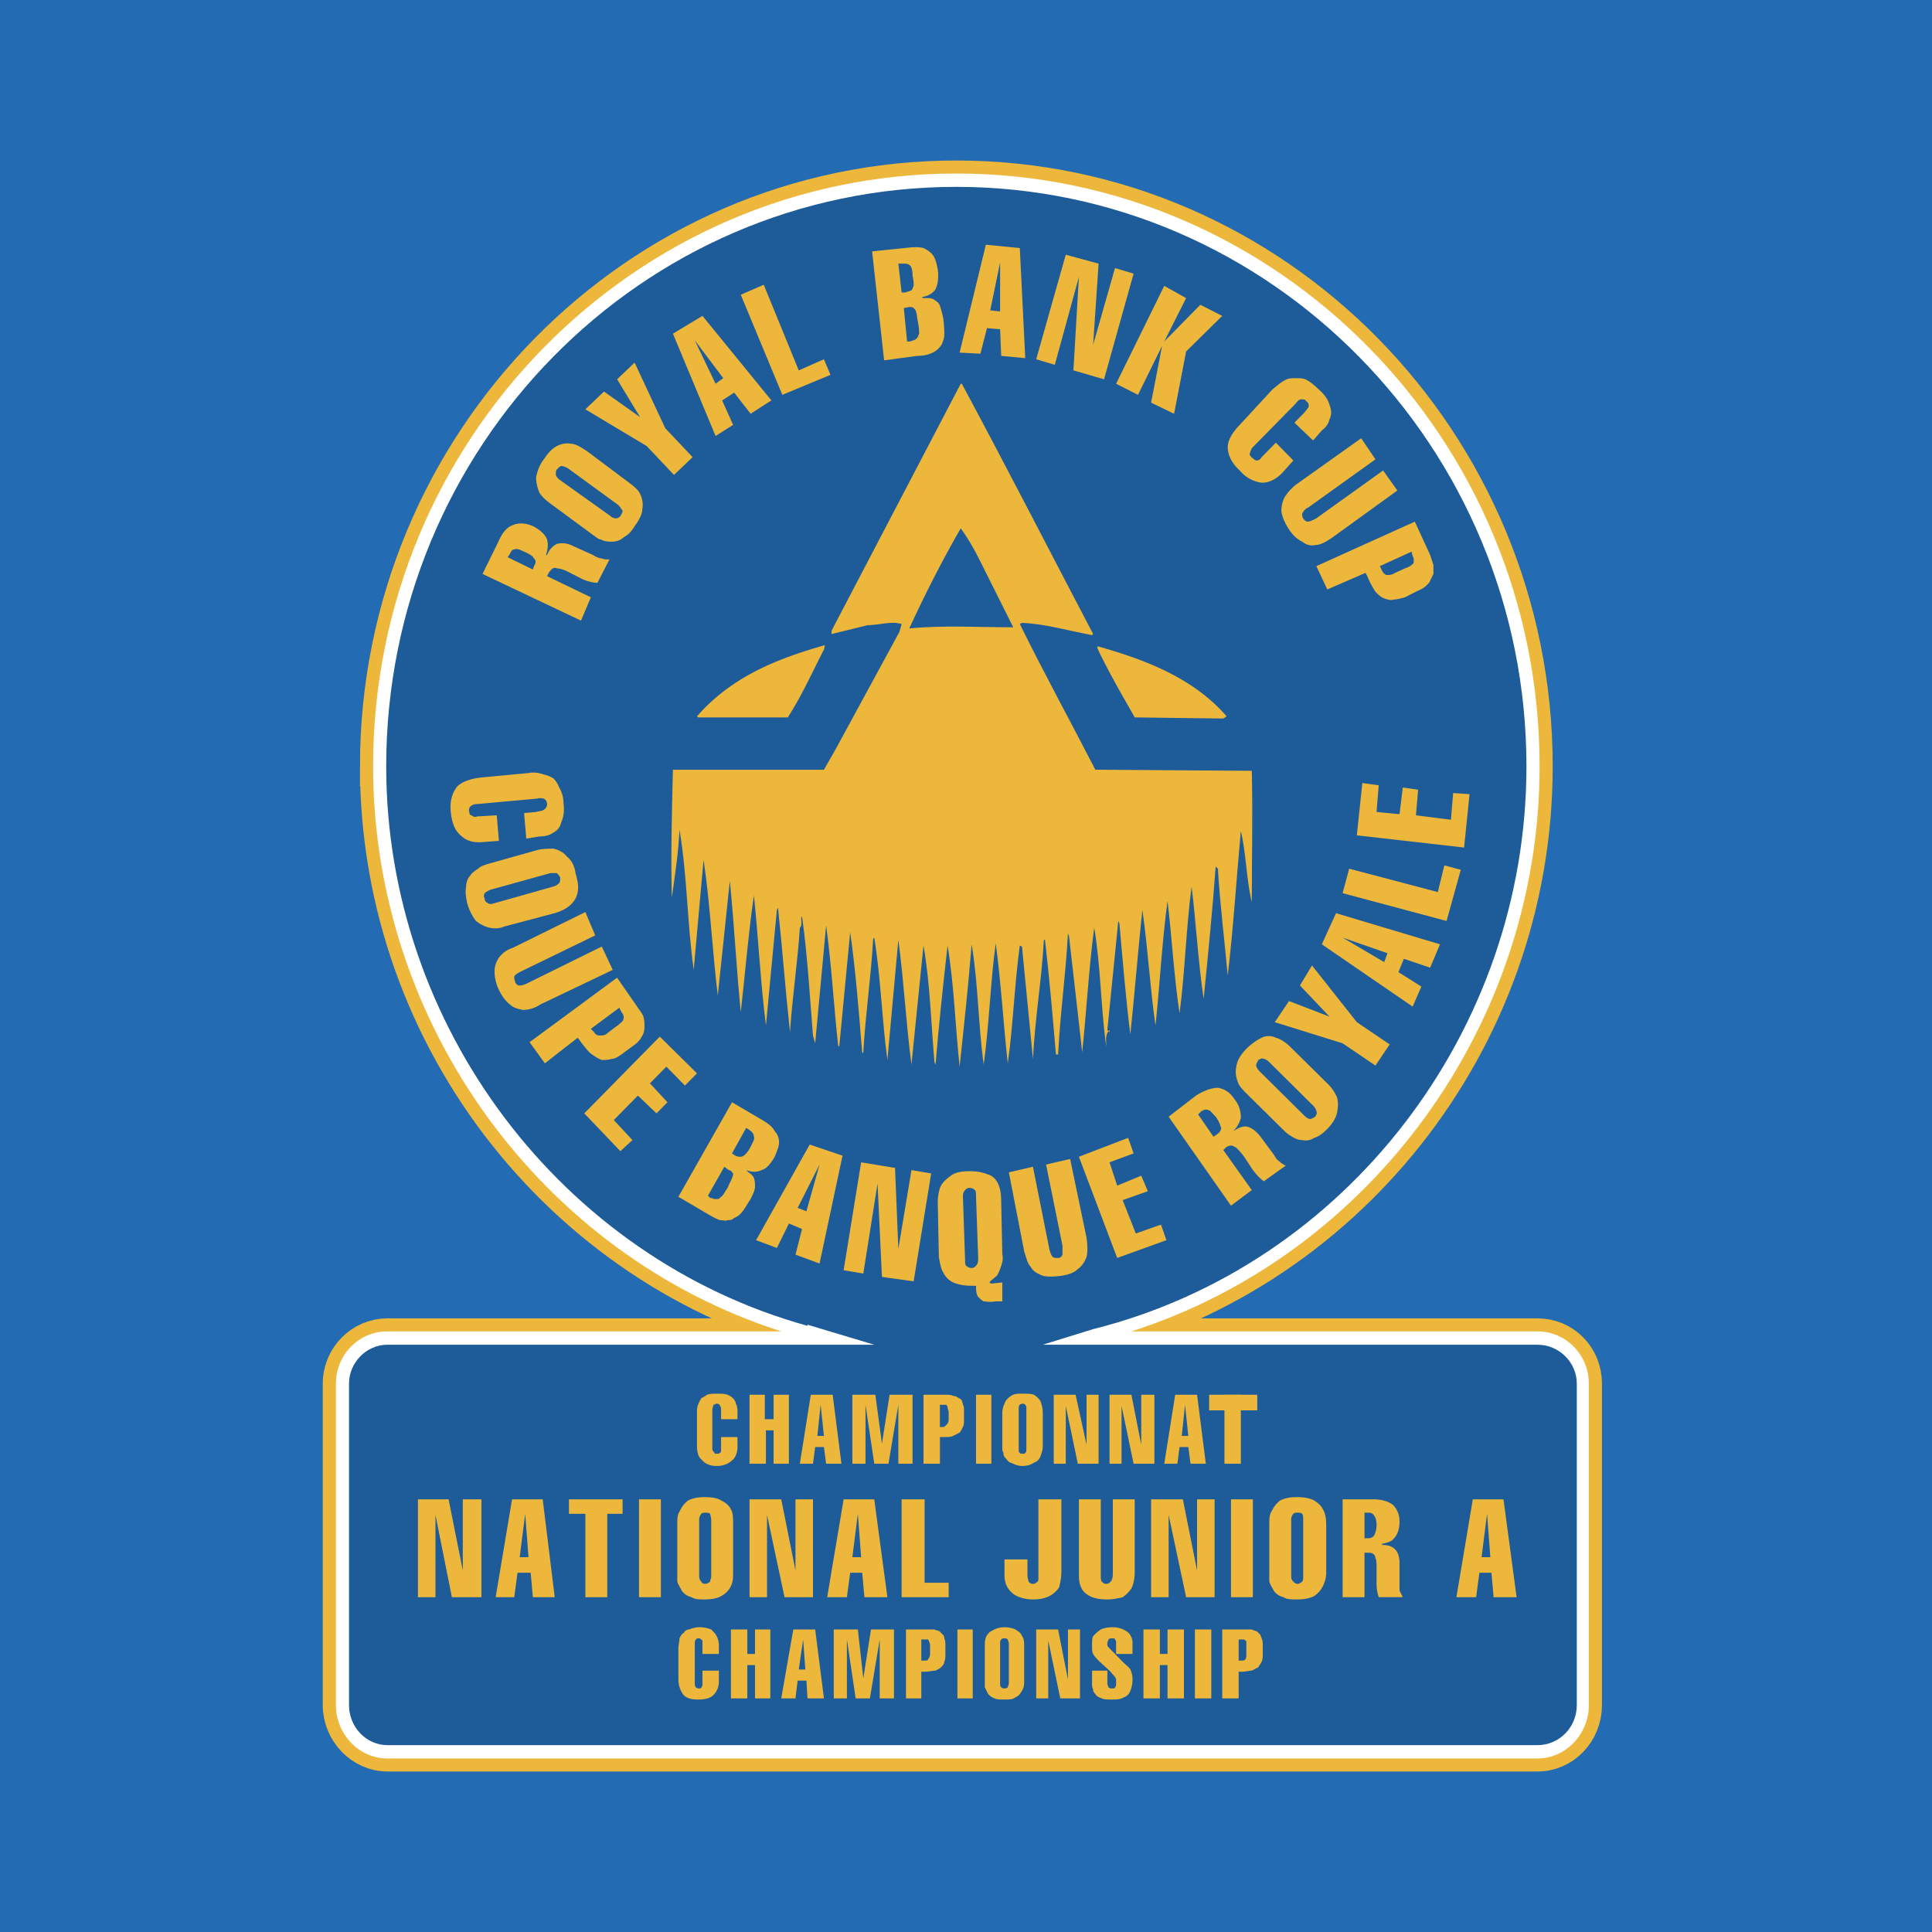 <svg xmlns="http://www.w3.org/2000/svg" width="2500" height="2500" viewBox="0 0 192.756 192.756"><path fill-rule="evenodd" clip-rule="evenodd" fill="#236bb3" d="M0 0h192.756v192.756H0V0z"/><path d="M37.878 76.459c0 27.521 19.106 51.047 44.871 57.039H38.642c-2.402 0-4.476 1.996-4.476 4.549v32.07c0 2.553 2.074 4.66 4.476 4.66h114.745c2.51 0 4.475-2.107 4.475-4.66v-32.07c0-2.553-1.965-4.549-4.475-4.549h-45.309c25.766-5.992 44.871-29.518 44.871-57.039 0-32.181-25.766-58.481-57.535-58.481-31.771 0-57.536 26.3-57.536 58.481z" fill="none" stroke="#ecb73b" stroke-width="3.93" stroke-linecap="square" stroke-miterlimit="2.613"/><path d="M37.878 76.459c0 27.521 19.105 51.047 44.871 57.039H38.642c-2.402 0-4.476 1.996-4.476 4.549v32.07c0 2.553 2.074 4.66 4.476 4.66h114.745c2.51 0 4.475-2.107 4.475-4.66v-32.07c0-2.553-1.965-4.549-4.475-4.549h-45.309c25.766-5.992 44.871-29.518 44.871-57.039 0-32.181-25.766-58.481-57.535-58.481-31.771 0-57.536 26.3-57.536 58.481z" fill-rule="evenodd" clip-rule="evenodd" fill="#1d5b99"/><path d="M95.96 38.285c4.476 8.323 8.733 16.646 13.101 24.968l-.109.112c-2.4-.444-4.584-1.109-6.988-1.221l-.217.111c2.402 4.882 5.021 9.652 7.533 14.537l15.611.111c.109 4.439 0 8.433 0 13.095-.545-2.22-.545-4.772-1.092-7.102-.438 4.771-.764 9.876-1.309 14.425-.328-3.55-.766-7.101-.984-10.652l-.217-.222c-.328 4.439-.766 8.877-1.201 13.206-.547-3.663-.766-7.658-1.201-11.208-.547 4.105-.654 8.433-1.201 12.65-.547-3.551-.764-7.545-1.201-11.208-.545 3.996-.764 8.323-1.201 12.429-.545-3.773-.764-7.767-1.311-11.54-.436 4.105-.764 8.323-1.199 12.429-.438-3.439-.766-7.435-1.094-11.097l-.107-.222-1.094 10.876.111.111.107-.111v.221l-.107-.109c-.328.443-.219.998-.219 1.553-.547-3.885-.547-7.99-1.201-11.875-.545 4.107-.764 8.324-1.201 12.429-.436-3.885-.873-7.768-1.311-11.541l-.107-.333c-.219 4.106-.766 7.878-.984 12.095h-.217c-.328-3.883-.656-7.656-1.094-11.429h-.107c-.219 3.996-.873 7.658-1.092 11.875l-1.094-11.208-.217-.111c-.545 3.995-.654 7.878-1.201 11.763-.436-3.885-.654-7.879-1.201-11.985-.547 3.995-.654 8.211-1.201 12.096-.545-3.885-.545-8.102-1.201-11.985-.328 4.106-.764 8.1-1.201 12.206-.437-4.105-.546-8.1-1.202-12.095-.436 3.884-.873 7.878-1.2 11.874l-.109-.223c-.328-3.773-.436-7.879-1.092-11.651l-1.201 11.874c-.546-4.105-.764-8.434-1.31-12.429l-1.091 11.986c-.546-3.996-.655-8.213-1.31-12.208l-.109.111c-.218 3.883-.764 7.434-.983 11.319l-.109.111c-.328-4.107-.655-8.213-1.201-12.096l-1.092 11.43-.109-.111c-.437-3.994-.656-7.99-1.201-11.985l-1.091 11.763-.219-.775c-.327-3.996-.546-7.991-1.091-11.875-.219.111.109.887-.219 1.109-.218 3.44-.764 6.992-.982 10.431-.437-3.994-.764-8.322-1.201-12.428l-.109.222-1.092 11.54c-.546-4.326-.764-8.877-1.201-12.983-.546 3.773-.874 7.768-1.31 11.651-.437-4.438-.655-8.766-1.092-13.093l-1.201 11.429c-.545-4.438-.764-9.21-1.419-13.538l-.983 10.985c-.654-4.66-.654-9.543-1.418-13.981-.109 2.331-.438 4.438-.765 6.769-.109-3.884 0-8.655.109-12.761h15.066l1.201-2.109 6.333-11.651.218-.776c-1.092-.333-2.183.111-3.385.111l-3.603.887v-.338l12.884-24.635h.108zm-.109 14.426c-1.857 3.219-3.603 6.658-5.131 9.987 3.384-.333 7.097-.111 10.373-.111l-3.385-6.769c-.548-1.11-1.203-2.219-1.857-3.107z" fill-rule="evenodd" clip-rule="evenodd" fill="#ecb73b"/><path d="M82.204 64.807c-1.201 2.33-2.184 4.55-3.604 6.768h-8.952l-.109-.11c3.494-3.994 8.079-5.771 12.774-7.102l-.109.444zM122.381 71.465l-.328.223-8.844-.113c-1.311-2.329-2.619-4.548-3.713-6.879v-.222c4.695 1.332 9.5 3.108 12.885 6.991zM50.87 55.264c.109-.222.218-.444.436-.444.219-.111.546 0 .982.222.546.222.874.443.982.666.219.223.219.444 0 .777l-.108.333-2.511-1.221.219-.333zm3.712 2.219l.109-.222c.109-.222.218-.333.437-.555.109 0 .218-.111.437 0 .219 0 .655.111 1.092.333l1.528.778c.547.221 1.091.332 1.419.332l1.201-2.33c-.328 0-.546 0-.765-.111-.218 0-.545-.111-.873-.333l-1.964-.888c-.656-.333-1.202-.333-1.639-.222-.437.222-.764.555-.982 1.11h-.109c.219-.666.219-1.11.109-1.554-.218-.555-.764-.999-1.419-1.331-.765-.333-1.419-.333-1.965-.111-.656.222-1.092.777-1.528 1.775l-1.529 3.107 9.826 4.661.983-2.33-4.368-2.109zM55.455 47.274c0-.111 0-.333.109-.444.219-.222.328-.333.437-.333.218 0 .437.111.655.222l5.022 3.662c.219.223.328.444.437.557 0 .221-.109.332-.218.553-.109.112-.219.222-.438.222-.108 0-.327 0-.545-.222l-5.132-3.662c-.218-.222-.327-.333-.327-.555zm1.528-2.996c-.437-.111-.982 0-1.419.222-.437.222-.873.667-1.31 1.332-.437.554-.655 1.221-.764 1.775 0 .555.109.999.328 1.553.218.333.546.667.983.999l4.367 3.218c.328.222.545.443.764.443.437.222.765.222 1.092.222.437 0 .874-.111 1.201-.444.437-.222.765-.556 1.091-1.109.438-.555.764-1.221.764-1.665.109-.554 0-1.109-.218-1.554-.219-.443-.655-.776-1.092-1.109l-4.149-3.107c-.655-.444-1.201-.776-1.638-.776zM64.517 44.5l-6.114-3.662 1.856-1.776 3.603 2.553-2.293-3.774 1.746-1.664 3.058 6.547 2.729 2.885-1.856 1.776-2.729-2.885zM69.32 33.958l2.839 3.772-.766.555-2.073-4.327zm3.93 5.215l1.638 2.108 2.075-1.332-6.878-8.434-2.947 1.776L71.395 43.5l1.748-1.11-1.093-2.44 1.2-.777zM82.858 37.398l-4.803 1.997-4.149-9.987 2.293-.999 3.493 8.544 2.512-1.109.654 1.554zM90.828 26.522c.109.111.219.444.219.999.109.444.109.777.109.999-.109.222-.109.333-.219.443-.218.111-.327.111-.654.222h-.328l-.328-2.885h.438c.326 0 .545 0 .763.222zm1.966 8.767a2.35 2.35 0 0 0 .764-.443c.109-.111.328-.333.436-.555.11-.333.219-.554.219-.888 0-.333 0-.888-.109-1.665a9.155 9.155 0 0 0-.328-1.221c-.109-.333-.328-.443-.655-.666-.218-.111-.437-.111-.765-.111h-.327v-.11c.655-.111 1.092-.444 1.311-.777.218-.444.328-1.109.218-1.998-.109-.555-.218-.999-.437-1.332-.218-.333-.545-.555-.982-.777-.437-.11-.982-.11-1.855 0l-3.275.333 1.2 10.875 3.276-.445c.544.001 1.09-.109 1.309-.22zm-1.638-4.55c.109.112.218.223.218.334.109.221.109.554.218 1.109.109.555.109.887.109 1.11-.109.221-.109.332-.218.443-.109.111-.109.111-.328.222 0 0-.109 0-.328.111H90.5l-.328-3.33.546-.11c.219.001.328.001.438.111zM99.781 26.189v4.884l-.984-.112.984-4.772zm0 6.659l.109 2.662 2.4.223-.545-10.986-3.385-.332-2.62 10.764 2.075.11.654-2.552 1.312.111zM103.383 35.844l2.949-10.431 3.275.887-.546 8.102 2.183-7.658 1.856.555-2.948 10.542-3.056-.888.545-9.321-2.401 8.767-1.857-.555zM113.537 39.395l-2.183-1.11 4.804-9.765 2.182 1.221-2.182 4.327 3.602-3.662 2.183 1.11-3.603 3.551-1.201 6.214-2.293-1.11 1.093-5.659-2.402 4.883zM131.879 42.947l-.873.998-1.857-1.775.873-.888c.328-.333.438-.555.547-.666 0-.222 0-.444-.219-.555-.109-.222-.328-.222-.545-.222-.109 0-.328.11-.547.443L125 44.61c-.217.223-.217.444-.326.666 0 .112.109.333.326.444.109.112.219.223.438.223.109 0 .328-.111.436-.333l1.42-1.443 1.746 1.776-1.09 1.22c-.656.666-1.311.999-2.076.999-.764-.111-1.527-.444-2.184-1.221-.764-.666-1.199-1.553-1.199-2.331 0-.666.436-1.442 1.199-2.219l3.275-3.551c.438-.333.764-.666 1.201-.888.328-.222.764-.222 1.092-.222s.656 0 .982.111c.438.222.873.555 1.311.999.654.554.982 1.109 1.092 1.553.219.555.219.999 0 1.443-.11.445-.327.777-.764 1.111zM129.258 48.384l6.551-4.661 1.42 2.108-6.66 4.771c-.438.222-.547.444-.654.666 0 .111 0 .333.107.444.109.222.328.333.438.333.219 0 .438-.11.873-.333l6.66-4.771 1.42 1.997-6.441 4.661c-.654.444-1.201.776-1.748.776-.436.111-.873 0-1.309-.333-.438-.222-.875-.555-1.311-1.221-.438-.666-.654-1.22-.764-1.775 0-.555.109-.999.326-1.442a5.224 5.224 0 0 1 1.092-1.22zM141.049 55.93c0 .11 0 .332-.107.332-.219.222-.438.333-.766.444l-.982.444c-.328.222-.654.222-.873.222a.863.863 0 0 1-.438-.444l-.219-.444 3.166-1.442.111.443c.108.111.108.334.108.445zm-4.803 1.22l.219.443c.217.555.545 1.11.764 1.443.326.333.545.555.873.666.328.111.656.223.982.111.328 0 .654-.111 1.092-.222l1.311-.666c.326-.112.654-.333.873-.555.109-.111.328-.333.328-.443l.326-.666v-.888l-.326-.999-1.529-3.33-9.826 4.439 1.092 2.33 3.821-1.663zM53.817 83.45l-1.31.222-.219-2.552 1.201-.111c.437-.111.655-.111.764-.222.218-.111.328-.333.328-.555s-.109-.444-.328-.555c-.109 0-.327-.11-.655 0l-6.114.555a.823.823 0 0 0-.545.222c-.109.111-.219.333-.109.555 0 .111 0 .333.218.333.109.111.328.222.546.111l1.965-.111.218 2.552-1.527.111c-.983.111-1.748-.111-2.294-.666-.546-.443-.873-1.22-.982-2.33-.108-.999.11-1.887.655-2.552.437-.444 1.311-.776 2.402-.888l4.694-.444c.545-.111 1.092 0 1.419.111.437.111.764.222 1.092.444.218.221.437.554.546.887.218.333.437.888.437 1.555.109.776 0 1.441-.218 1.885-.109.555-.437.888-.874 1.11-.327.222-.763.333-1.31.333zM55.564 87.112c.109.111.219.222.328.444 0 .222 0 .444-.109.554-.109.112-.219.223-.546.334l-5.895 1.665c-.328.111-.546.111-.656 0-.219-.111-.327-.223-.327-.444-.108-.222-.108-.333 0-.555.108-.111.327-.222.546-.333l6.004-1.665h.655zm1.419 3.108c.328-.334.546-.667.655-1.221.11-.555 0-1.109-.218-1.887-.109-.776-.437-1.331-.874-1.664-.327-.444-.873-.666-1.31-.777-.437 0-.983 0-1.528.111l-5.132 1.442c-.326.111-.655.222-.873.444-.328.222-.655.443-.764.665-.328.333-.438.776-.438 1.221-.109.444 0 .999.109 1.554.219.777.546 1.332.873 1.775.437.333.874.555 1.311.666.546.111.982.111 1.528-.111l5.022-1.332c.766-.221 1.312-.554 1.639-.886zM51.197 94.547l7.206-3.551.982 2.33-7.314 3.551c-.437.223-.655.334-.765.557 0 .109 0 .332.11.555 0 .109.218.332.328.332.218 0 .436 0 .873-.223l7.424-3.661 1.092 2.329-7.206 3.441a3.157 3.157 0 0 1-1.748.555c-.545-.111-.982-.223-1.309-.555-.437-.334-.765-.777-1.092-1.443a4.287 4.287 0 0 1-.436-1.887c0-.555.218-.999.436-1.331.327-.444.764-.777 1.419-.999zM62.224 101.428c0 .109 0 .332-.109.443s-.328.332-.656.555l-.873.666c-.219.223-.546.223-.764.223a.599.599 0 0 1-.546-.334l-.327-.332 2.839-2.109.219.443c.108.111.217.333.217.445zm-4.586 2.107l.328.445c.437.555.766.998 1.092 1.219.327.223.654.445.982.557.328 0 .656 0 .983-.111.328 0 .655-.223.983-.445l1.2-.887c.328-.223.546-.443.764-.777.109-.221.218-.332.218-.443.109-.221.109-.555.109-.777 0-.221 0-.555-.109-.887-.109-.334-.327-.555-.546-.889l-2.074-2.996-8.734 6.438 1.529 2.107 3.275-2.554zM61.897 114.855l-3.604-3.773 7.534-7.658 3.712 3.664-1.202 1.219-1.855-1.887-1.638 1.666 1.747 1.887-1.091 1.109-1.857-1.775-2.402 2.441 1.857 1.996-1.201 1.111zM75.216 113.412c.11.223-.109.555-.328.998-.218.445-.437.666-.546.777-.109.111-.327.223-.437.223s-.327 0-.546-.111l-.327-.223 1.419-2.553.327.223c.329.223.438.443.438.666zm-3.384 8.322c.328 0 .545.111.764 0 .218 0 .437 0 .655-.223.328-.109.546-.33.655-.443.328-.332.546-.777.982-1.441.219-.443.438-.889.438-1.221 0-.334 0-.555-.11-.889a1.34 1.34 0 0 0-.546-.555l-.218-.223c.545.223 1.092.223 1.528 0 .437-.109.873-.553 1.31-1.33.219-.555.437-1 .437-1.443 0-.332-.109-.777-.437-1.109-.218-.443-.655-.777-1.419-1.221l-2.838-1.664-5.35 9.432 2.838 1.664c.547.334.983.555 1.311.666zm1.31-4.66c0 .111 0 .223-.109.443 0 .111-.219.445-.437.998-.328.445-.436.777-.655.889-.109.111-.219.223-.328.223h-.327c-.109 0-.218-.111-.437-.111l-.219-.223 1.638-2.885.437.332c.218 0 .328.223.437.334zM81.767 116.188l-1.311 4.66-.874-.334 2.185-4.326zm-1.747 6.435l-.655 2.551 2.402.889 2.292-10.764-3.274-1.109-5.35 9.543 2.075.777 1.201-2.441 1.309.554zM84.168 126.729l1.748-10.764 3.383.555.328 8.099 1.31-7.879 1.965.334-1.746 10.764-3.166-.443-.437-9.323-1.42 8.99-1.965-.333zM96.287 118.738c.108-.111.218-.223.436-.223.219 0 .437.111.546.223s.109.334.109.666l.219 6.215c0 .332-.109.555-.219.666s-.219.223-.437.223a.821.821 0 0 1-.546-.223c-.108-.111-.108-.334-.108-.555l-.219-6.438c0-.22.11-.442.219-.554zm2.51 9.211h-.107c.326-.332.654-.555.764-.666.219-.332.328-.666.438-.998.109-.334.219-.666.109-1.111l-.109-5.215c0-.887-.109-1.443-.328-1.887s-.547-.775-.982-.887c-.545-.223-1.092-.334-1.857-.334-.763 0-1.418.111-1.855.445-.437.332-.874.666-1.092 1.219a5.02 5.02 0 0 0-.218 1.443l.109 5.438c.109.666.218 1.221.437 1.555.218.443.545.775.982.998.546.221 1.092.332 1.856.332h.437v.223c0 .443.109.777.219.889.219.221.326.332.545.443.219 0 .547.111 1.201 0H100v-1.887l-1.092.111c-.111.001-.111.001-.111-.111zM102.182 124.842l-1.527-7.879 2.402-.555 1.637 8.211c.109.445.219.666.328.777s.328.111.545.111c.219 0 .328-.111.438-.334v-.887l-1.637-8.1 2.4-.555 1.639 7.877c.107.777.107 1.443 0 1.887-.219.555-.438.889-.873 1.221-.328.334-.875.555-1.639.666s-1.42.111-1.855 0c-.547-.221-.982-.443-1.201-.887-.329-.333-.439-.887-.657-1.553zM116.375 123.732l-4.912 1.776-3.822-10.098 4.914-1.887.545 1.553-2.403.889.766 2.33 2.4-.998.657 1.553-2.512.886 1.31 3.33 2.512-.888.545 1.554zM119.869 110.859c.219-.111.438-.221.654-.111.219 0 .438.334.766.666.326.445.436.777.545 1.109 0 .223-.109.445-.436.666l-.328.223-1.529-2.219.328-.334zm2.184 3.885l.219-.223c.109-.111.326-.223.545-.223s.328.111.545.223c.109.111.438.445.766.889l.873 1.33c.438.557.766.889 1.094 1.111l2.182-1.555c-.219-.109-.436-.221-.654-.443-.219-.111-.328-.332-.547-.666l-1.309-1.775c-.438-.555-.875-.889-1.311-.998-.438-.111-.875.109-1.42.443.436-.443.654-.889.764-1.332 0-.555-.109-1.221-.654-1.887-.438-.666-.982-.998-1.639-1.109-.545 0-1.309.223-2.184.777l-2.729 2.107 6.223 8.877 2.074-1.553-2.838-3.993zM125.328 106.311c0-.223.109-.334.219-.555.219-.111.326-.223.547-.111.107 0 .326.111.545.332l4.367 4.328c.217.223.326.443.326.555.109.223 0 .334-.109.555-.217.111-.326.223-.545.223-.109 0-.328-.111-.547-.332l-4.477-4.439c-.216-.224-.326-.447-.326-.556zm1.965-2.776a1.604 1.604 0 0 0-1.42 0 5.76 5.76 0 0 0-1.527 1.111c-.547.553-.875 1.109-.984 1.664-.107.555-.107.998.109 1.553.109.443.438.777.875 1.221l3.82 3.773c.219.221.547.443.764.555.328.223.656.332.984.332.436.111.873 0 1.199-.221.438-.111.875-.445 1.311-.889.547-.555.873-1.109.984-1.664.107-.555.107-.998 0-1.443a4.012 4.012 0 0 0-.875-1.33l-3.711-3.662c-.547-.555-1.093-.889-1.529-1zM133.953 104.09l-6.769-2.108 1.42-2.109 4.039 1.555-2.948-3.108 1.201-1.998 4.475 5.66 3.277 2.219-1.419 2.11-3.276-2.221zM133.953 93.548l4.477 1.554-.328.888-4.149-2.442zm6.113 2.109l2.621.888.982-2.331-10.373-3.107-1.418 3.107 9.062 6.215.871-1.998-2.291-1.443.546-1.331zM145.744 86.779l-1.42 5.105-10.371-2.774.654-2.442 8.844 2.331.654-2.664 1.639.444zM146.617 79.233l-.545 5.327-10.701-1.221.547-5.215 1.637.221-.217 2.664 2.293.222.326-2.664 1.529.223-.218 2.552 3.494.444.217-2.664 1.638.111zM73.579 140.711v.887h-1.638v-.775c0-.334 0-.445-.109-.555 0-.111-.109-.223-.328-.223-.11 0-.218.111-.328.111 0 .111-.108.332-.108.555v3.883c0 .111.108.223.218.334 0 .111.108.111.218.111.218 0 .218 0 .328-.111.109 0 .109-.111.109-.334v-1.219h1.638v.998c0 .555-.219 1.109-.546 1.332-.328.332-.873.555-1.529.555-.655 0-1.201-.223-1.529-.666-.327-.223-.437-.777-.437-1.443v-3.105c0-.334 0-.668.109-.889.109-.334.218-.443.327-.666.219-.111.437-.223.546-.334.328-.109.655-.109 1.092-.109.437 0 .874 0 1.201.221.219.111.437.334.546.555.11.332.22.553.22.887zM76.417 146.037h-1.638v-6.881h1.528v2.442h.875v-2.442h1.527v6.881h-1.527v-3.33h-.765v3.33zM81.875 140.156l.328 3.107h-.655l.327-3.107zm.329 4.217l.218 1.664h1.528l-.873-6.881h-2.184l-1.092 6.881h1.31l.219-1.664h.874zM85.042 146.037v-6.881h2.293l.655 4.883.763-4.883h2.293v6.881h-1.419v-5.881l-.983 5.881h-1.418l-.874-5.881v5.881h-1.31zM94.431 140.156c0 .111.108.111.108.221 0 .223.109.334.109.557v.664c0 .334-.109.445-.218.557-.109.109-.219.223-.328.223h-.328v-2.221h.328l.329-.001zm-.655 3.219h.328c.436 0 .764 0 .982-.111l.655-.334c.109-.111.219-.332.327-.553.11-.223.11-.445.11-.668v-.887c0-.334 0-.555-.11-.666 0-.223-.108-.334-.108-.443-.109-.111-.219-.223-.328-.223a.828.828 0 0 0-.546-.223c-.218-.111-.437-.111-.655-.111h-2.293v6.881h1.638v-2.662zM97.379 139.156h1.529v6.881h-1.529v-6.881zM101.746 140.156s.109-.111.328-.111c.107 0 .217.111.217.111.109.111.109.221.109.443v3.994c0 .111 0 .334-.109.334 0 .111-.109.111-.217.111-.219 0-.328 0-.328-.111-.109 0-.109-.111-.109-.334V140.6c0-.223 0-.332.109-.444zm2.074-.334c-.109-.221-.328-.443-.654-.666-.328-.109-.656-.109-1.203-.109-.436 0-.762 0-1.09.221-.328.223-.547.445-.656.777a2.158 2.158 0 0 0-.217.889v3.439c0 .221 0 .443.109.555 0 .332.107.443.326.666.109.223.328.332.656.443.217.111.545.223.871.223.547 0 .875-.111 1.203-.334a.988.988 0 0 0 .654-.666c.109-.332.219-.555.219-.998v-3.328c.001-.446-.108-.778-.218-1.112zM105.131 146.037v-6.881h2.183l1.092 4.994v-4.994h1.201v6.881h-2.074l-1.201-5.769v5.769h-1.201zM110.697 146.037v-6.881h2.186l.98 4.994v-4.994h1.311v6.881H113.1l-1.202-5.769v5.769h-1.201zM118.232 140.156l.326 3.107h-.654l.328-3.107zm.327 4.217l.219 1.664h1.529l-.875-6.881h-2.184l-1.09 6.881h1.309l.219-1.664h.873zM122.162 139.156h1.637v6.881h-1.637v-6.881z" fill-rule="evenodd" clip-rule="evenodd" fill="#ecb73b"/><path fill-rule="evenodd" clip-rule="evenodd" fill="#ecb73b" d="M120.635 139.156h4.803v1.555h-4.803v-1.555zM71.722 164.125v.889h-1.638v-.889-.443c-.109-.111-.218-.223-.327-.223-.219 0-.219 0-.327.111-.11.111-.11.223-.11.445v3.883c0 .223 0 .332.11.443.108.111.218.111.327.111.109 0 .218 0 .218-.111.109-.111.109-.221.109-.332v-1.332h1.638v1.109c0 .555-.218 1-.546 1.332-.327.332-.874.443-1.528.443s-1.201-.111-1.528-.555c-.218-.332-.437-.777-.437-1.553v-2.996c0-.334.109-.666.109-1 .109-.221.218-.443.437-.555a.6.6 0 0 1 .546-.332c.219-.111.655-.223.982-.223.545 0 .873.111 1.201.223.218.221.436.443.545.666.11.223.219.557.219.889zM74.561 169.451h-1.638v-6.879h1.638v2.442h.765v-2.442h1.527v6.879h-1.527v-3.328h-.765v3.328zM80.129 163.57l.219 2.996h-.656l.437-2.996zm.328 4.106l.108 1.775h1.639l-.873-6.879h-2.185l-1.201 6.879h1.419l.218-1.775h.875zM83.186 169.451v-6.879h2.401l.546 4.883.765-4.883h2.292v6.879h-1.419v-5.881l-.982 5.881H85.37l-.874-5.881v5.881h-1.31zM92.575 163.57c.109.111.109.111.109.223.11.111.11.332.11.555v.666c0 .223-.11.443-.219.555 0 .111-.219.111-.328.111h-.328v-2.109h.328l.328-.001zm-.656 3.219h.328c.437 0 .764-.111 1.092-.111.218-.111.437-.223.546-.332.218-.223.327-.334.327-.555.109-.223.109-.445.109-.777v-.889c0-.221 0-.443-.109-.666 0-.109 0-.221-.109-.332l-.328-.334c-.109-.109-.328-.109-.546-.221H90.39v6.879h1.528v-2.662h.001zM95.523 162.572h1.528v6.879h-1.528v-6.879zM99.891 163.57c.109-.111.219-.111.326-.111.109 0 .219 0 .328.111 0 .111.109.223.109.445v3.883c0 .223-.109.332-.109.443-.109.111-.219.111-.328.111-.107 0-.217 0-.326-.111s-.109-.221-.109-.332v-4.105c-.001-.111-.001-.222.109-.334zm2.072-.332c-.107-.334-.326-.445-.654-.666-.217-.111-.654-.223-1.092-.223-.436 0-.873.111-1.201.334-.326.109-.545.443-.654.666-.109.332-.109.555-.109.998v3.994l.328.666c.109.111.328.334.654.443.219.111.547.111.982.111.438 0 .875 0 1.092-.221.328-.111.547-.445.654-.666.219-.334.219-.666.219-1v-3.328c0-.442 0-.887-.219-1.108zM103.383 169.451v-6.879h2.183l.985 4.992v-4.992h1.199v6.879h-1.965l-1.201-5.769v5.769h-1.201zM112.99 163.904v1.109h-1.637v-1.109c0-.111 0-.223-.109-.334 0-.111-.109-.111-.328-.111-.109 0-.219 0-.326.111 0 .111-.111.223-.111.334v.221c0 .111.111.223.219.334.109.109.547.555 1.311 1.332.328.332.656.555.766.775.109.223.217.555.217.998 0 .445-.107.889-.217 1.111a.995.995 0 0 1-.656.666c-.326.221-.764.221-1.201.221s-.764 0-.982-.111c-.326-.109-.545-.221-.654-.443-.109-.111-.219-.221-.219-.443-.109-.223-.109-.443-.109-.555v-1.332h1.527v1.332c0 .111.111.221.111.332.107.111.217.111.326.111.219 0 .328 0 .328-.111.109-.111.109-.221.109-.555v-.111c0-.111 0-.221-.109-.332 0-.111-.219-.223-.438-.555l-1.092-.998c-.326-.334-.545-.555-.654-.777s-.109-.445-.109-.777c0-.443 0-.777.109-.998.219-.223.436-.445.764-.666.219-.111.654-.223 1.201-.223.654 0 1.092.223 1.42.443.326.223.543.666.543 1.111zM115.721 169.451h-1.639v-6.879h1.639v2.442h.763v-2.442h1.639v6.879h-1.639v-3.328h-.763v3.328zM119.215 162.572h1.637v6.879h-1.637v-6.879zM124.127 163.57c.109.111.219.111.219.223v1.221c0 .223 0 .443-.109.555s-.219.111-.438.111h-.219v-2.109h.328l.219-.001zm-.547 3.219h.328c.328 0 .766-.111.982-.111.219-.111.438-.223.656-.332.107-.223.219-.334.326-.555.109-.223.109-.445.109-.777v-.889c0-.221 0-.443-.109-.666 0-.109-.107-.221-.107-.332-.111-.111-.219-.223-.328-.334-.219-.109-.328-.109-.547-.221h-2.947v6.879h1.637v-2.662zM41.699 159.354v-9.766h3.057l1.419 7.101v-7.101h1.857v9.766h-2.948l-1.638-8.213v8.213h-1.747zM52.398 151.031l.328 4.328h-.874l.546-4.328zm.547 5.881l.218 2.441h2.183l-1.201-9.766h-3.057l-1.637 9.766h1.855l.328-2.441h1.311zM58.403 151.031h-1.638v-1.443h5.35v1.443h-1.529v8.323h-2.183v-8.323zM63.753 149.588h2.182v9.766h-2.182v-9.766zM69.975 151.031c.109-.111.219-.111.437-.111.109 0 .328 0 .437.111 0 .109.109.332.109.666v5.549c0 .221-.109.443-.109.555a.837.837 0 0 1-.546.221c-.109 0-.328-.111-.328-.221-.109-.111-.218-.223-.218-.555v-5.66c0-.223.109-.445.218-.555zm2.948-.443c-.219-.443-.546-.666-.982-.889-.328-.223-.873-.332-1.638-.332-.655 0-1.201.109-1.638.332-.436.334-.654.666-.872 1.109-.219.332-.219.777-.219 1.332v5.66c.109.332.328.666.437.887.219.334.546.555.983.666.327.223.764.223 1.309.223.656 0 1.31-.111 1.638-.334.436-.221.764-.555.982-.998s.219-.887.219-1.332v-4.771c0-.666 0-1.221-.219-1.553zM74.779 159.354v-9.766h3.166l1.42 7.101v-7.101h1.746v9.766h-2.838l-1.747-8.213v8.213h-1.747zM85.587 151.031l.328 4.328h-.874l.546-4.328zm.437 5.881l.219 2.441h2.292l-1.31-9.766h-3.057l-1.638 9.766h1.965l.328-2.441h1.201zM94.649 159.354h-4.694v-9.766h2.293v8.322h2.401v1.444zM100.217 157.135v-1.555h2.293v1.555c0 .332.109.555.109.666.109.109.219.221.438.221s.326-.111.436-.221c.109 0 .109-.223.109-.443v-7.77h2.293v7.213c0 .557-.109 1.109-.219 1.555a2.576 2.576 0 0 1-.982.887c-.438.223-.982.334-1.637.334-.766 0-1.529-.223-1.965-.555-.547-.446-.875-1.001-.875-1.887zM107.641 156.801v-7.213h2.184v7.436c0 .443 0 .666.109.777.109.109.219.221.438.221s.326-.111.436-.221c.109-.111.219-.334.219-.777v-7.436h2.184v7.213c0 .666-.109 1.221-.326 1.666a3.356 3.356 0 0 1-.875.887c-.436.111-.982.223-1.529.223-.764 0-1.309-.111-1.746-.334-.436-.221-.764-.555-.873-.887-.221-.446-.221-.889-.221-1.555zM114.846 159.354v-9.766h3.168l1.418 7.101v-7.101h1.748v9.766h-2.84l-1.746-8.213v8.213h-1.748zM122.816 149.588H125v9.766h-2.184v-9.766zM129.039 151.031c.109-.111.219-.111.438-.111.109 0 .328 0 .438.111.107.109.107.332.107.666v5.549c0 .221 0 .443-.107.555-.109.109-.328.221-.438.221-.219 0-.328-.111-.438-.221-.109-.111-.217-.223-.217-.555v-5.66c0-.223.108-.445.217-.555zm2.949-.443c-.219-.443-.547-.666-.875-.889-.436-.223-.982-.332-1.746-.332-.654 0-1.201.109-1.639.332-.436.334-.654.666-.873 1.109-.217.332-.217.777-.217 1.332v5.66c.107.332.326.666.436.887.219.334.547.555.982.666.328.223.766.223 1.311.223.764 0 1.311-.111 1.746-.334.328-.221.656-.555.875-.998.217-.443.328-.887.328-1.332v-4.771c0-.666-.111-1.221-.328-1.553zM136.572 150.92c.219 0 .438.111.547.334.109.109.219.443.219.887s-.109.777-.219 1c-.109.221-.328.332-.654.332h-.328v-2.553h.435zm-.435 3.996h.328c.217 0 .326 0 .545.109.109.111.219.223.219.445.109.109.109.555.109.998v1.441c0 .666.109 1.111.217 1.443h2.402c-.107-.221-.219-.443-.326-.666v-2.773c0-.666-.219-1.109-.438-1.332-.328-.332-.764-.443-1.311-.443v-.111c.547-.111.982-.223 1.201-.555.328-.332.547-.889.547-1.666 0-.666-.219-1.219-.656-1.662-.436-.334-1.092-.557-1.965-.557h-3.057v9.766h2.184v-4.437h.001zM148.363 151.031l.328 4.328h-.873l.545-4.328zm.438 5.881l.219 2.441h2.293l-1.311-9.766h-3.059l-1.637 9.766h1.967l.326-2.441h1.202z"/><path d="M153.387 132.832h-40.504c23.908-7.658 40.723-30.629 40.723-56.373 0-32.625-26.094-59.147-58.191-59.147-32.099 0-58.191 26.521-58.191 59.147 0 25.744 16.813 48.715 40.723 56.373H38.644c-2.839 0-5.131 2.33-5.131 5.215v32.07c0 2.885 2.292 5.328 5.131 5.328h114.745c2.838 0 5.131-2.443 5.131-5.328v-32.07c-.002-2.885-2.295-5.215-5.133-5.215zm3.929 37.285c0 2.221-1.746 3.996-3.93 3.996H38.642c-2.074 0-3.821-1.775-3.821-3.996v-32.07c0-2.107 1.747-3.883 3.821-3.883h48.583l-6.661-1.998v.111c-24.455-6.77-42.032-29.852-42.032-55.818 0-31.849 25.438-57.815 56.881-57.815 31.332 0 56.881 25.967 56.881 57.815 0 26.412-18.016 49.826-43.234 56.15l-5.021 1.555h49.348c2.184 0 3.93 1.775 3.93 3.883v32.07h-.001z" fill-rule="evenodd" clip-rule="evenodd" fill="#fff"/></svg>